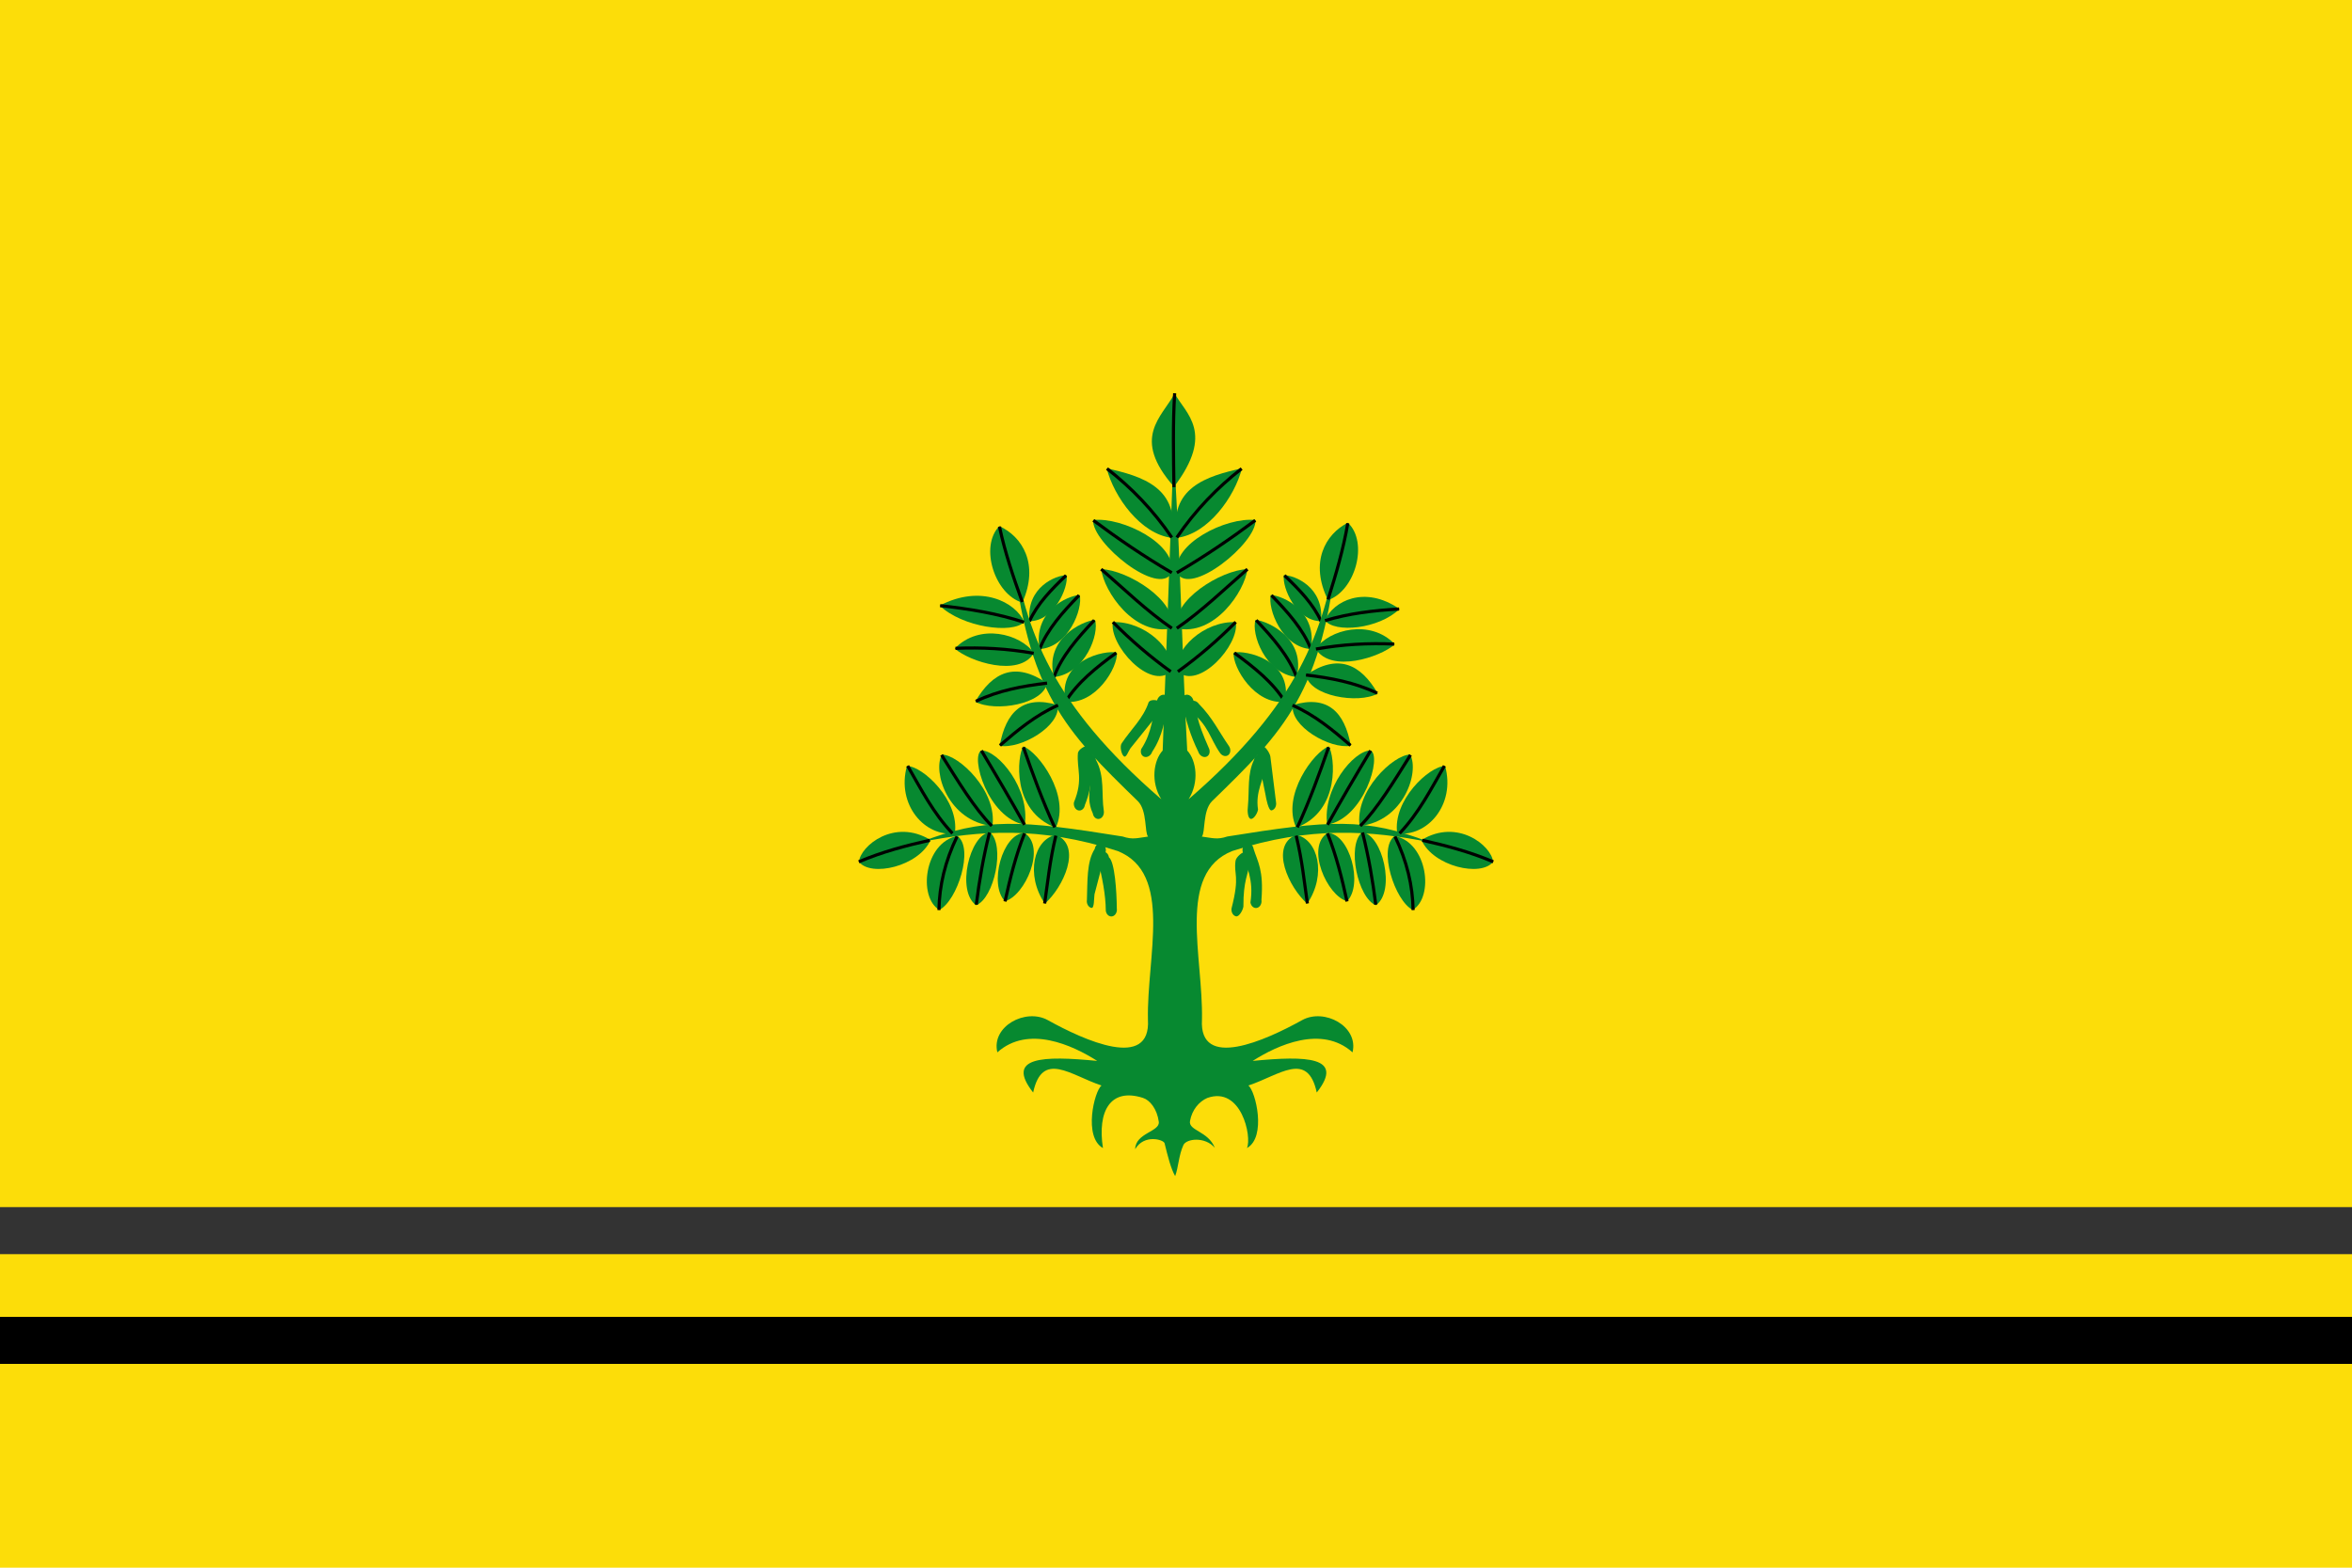 <?xml version="1.0" encoding="UTF-8" standalone="no"?>
<!-- Created with Inkscape (http://www.inkscape.org/) -->
<svg
   xmlns:dc="http://purl.org/dc/elements/1.1/"
   xmlns:cc="http://creativecommons.org/ns#"
   xmlns:rdf="http://www.w3.org/1999/02/22-rdf-syntax-ns#"
   xmlns:svg="http://www.w3.org/2000/svg"
   xmlns="http://www.w3.org/2000/svg"
   xmlns:sodipodi="http://sodipodi.sourceforge.net/DTD/sodipodi-0.dtd"
   xmlns:inkscape="http://www.inkscape.org/namespaces/inkscape"
   width="750"
   height="500"
   id="svg2416"
   sodipodi:version="0.32"
   inkscape:version="0.46"
   version="1.0"
   sodipodi:docname="Bandera de Sant Guim de Freixenet.svg"
   inkscape:output_extension="org.inkscape.output.svg.inkscape">
  <defs
     id="defs2418">
    <inkscape:perspective
       sodipodi:type="inkscape:persp3d"
       inkscape:vp_x="0 : 526.18109 : 1"
       inkscape:vp_y="0 : 1000 : 0"
       inkscape:vp_z="744.09448 : 526.18109 : 1"
       inkscape:persp3d-origin="372.04724 : 350.78739 : 1"
       id="perspective2424" />
  </defs>
  <sodipodi:namedview
     id="base"
     pagecolor="#ffffff"
     bordercolor="#666666"
     borderopacity="1.0"
     gridtolerance="10000"
     guidetolerance="10"
     objecttolerance="10"
     inkscape:pageopacity="0.0"
     inkscape:pageshadow="2"
     inkscape:zoom="0.974"
     inkscape:cx="214.60731"
     inkscape:cy="332.13553"
     inkscape:document-units="px"
     inkscape:current-layer="layer1"
     showgrid="false"
     inkscape:window-width="1016"
     inkscape:window-height="692"
     inkscape:window-x="0"
     inkscape:window-y="0"
     inkscape:showpageshadow="false"
     showborder="false" />
  <g
     inkscape:label="Layer 1"
     inkscape:groupmode="layer"
     id="layer1">
    <rect
       style="opacity:1;fill:#fcdd09;fill-opacity:1;stroke:none;stroke-width:1;stroke-miterlimit:4;stroke-dasharray:none;stroke-opacity:1"
       id="rect4235"
       width="750"
       height="500"
       x="0"
       y="-1.4210855e-14" />
    <g
       transform="matrix(0.52,0,0,0.52,217.707,-97.875)"
       id="g3799"
       style="fill:#078930">
      <path
         d="M 369.35,618.691 C 374.417,592.888 344.993,586.768 337.802,588.495 C 337.158,597.633 350.785,620.597 369.35,618.691 z"
         id="path16388"
         style="fill:#078930;fill-opacity:1;fill-rule:evenodd;stroke:none;stroke-width:1.3;stroke-linecap:butt;stroke-linejoin:miter;stroke-miterlimit:4;stroke-dasharray:none;stroke-opacity:1" />
      <path
         d="M 369.403,618.789 C 362.1,606.857 350.475,597.587 338.259,588.681"
         id="path3081"
         style="fill:#078930;fill-rule:evenodd;stroke:#000000;stroke-width:1.923px;stroke-linecap:butt;stroke-linejoin:miter;stroke-opacity:1" />
      <path
         d="M 438.135,699.339 C 456.244,701.768 474.117,682.005 467.516,658.021 C 457.719,658.137 435.206,679.201 438.135,699.339 z"
         id="path16364"
         style="fill:#078930;fill-opacity:1;fill-rule:evenodd;stroke:none;stroke-width:1.3;stroke-linecap:butt;stroke-linejoin:miter;stroke-miterlimit:4;stroke-dasharray:none;stroke-opacity:1" />
      <path
         d="M 415.093,694.864 C 442.311,691.833 451.884,661.663 446.082,651.016 C 435.748,651.14 412.002,673.493 415.093,694.864 z"
         id="path16366"
         style="fill:#078930;fill-opacity:1;fill-rule:evenodd;stroke:none;stroke-width:1.3;stroke-linecap:butt;stroke-linejoin:miter;stroke-miterlimit:4;stroke-dasharray:none;stroke-opacity:1" />
      <path
         d="M 395.21,694.04 C 417.79,690.21 428.986,651.826 421.793,648.472 C 411.459,648.6 392.12,671.944 395.21,694.04 z"
         id="path16368"
         style="fill:#078930;fill-opacity:1;fill-rule:evenodd;stroke:none;stroke-width:1.3;stroke-linecap:butt;stroke-linejoin:miter;stroke-miterlimit:4;stroke-dasharray:none;stroke-opacity:1" />
      <path
         d="M 376.218,695.873 C 403.611,685.669 399.84,651.55 396.155,646.017 C 386.987,649.358 367.074,676.092 376.218,695.873 z"
         id="path16370"
         style="fill:#078930;fill-opacity:1;fill-rule:evenodd;stroke:none;stroke-width:1.3;stroke-linecap:butt;stroke-linejoin:miter;stroke-miterlimit:4;stroke-dasharray:none;stroke-opacity:1" />
      <path
         d="M 385.232,586.325 C 389.322,563.082 368.237,553.638 360.628,553.124 C 358.534,561.597 367.542,585.245 385.232,586.325 z"
         id="path3087"
         style="fill:#078930;fill-opacity:1;fill-rule:evenodd;stroke:none;stroke-width:1.3;stroke-linecap:butt;stroke-linejoin:miter;stroke-miterlimit:4;stroke-dasharray:none;stroke-opacity:1" />
      <path
         d="M 376.453,603.518 C 382.288,580.234 359.603,569.358 351.251,568.363 C 348.459,576.814 357.028,601.323 376.453,603.518 z"
         id="path3083"
         style="fill:#078930;fill-opacity:1;fill-rule:evenodd;stroke:none;stroke-width:1.3;stroke-linecap:butt;stroke-linejoin:miter;stroke-miterlimit:4;stroke-dasharray:none;stroke-opacity:1" />
      <path
         d="M 385.266,586.425 C 380.377,574.102 371.008,563.61 361.026,553.368"
         id="path3089"
         style="fill:#078930;fill-rule:evenodd;stroke:#000000;stroke-width:1.923px;stroke-linecap:butt;stroke-linejoin:miter;stroke-opacity:1" />
      <path
         d="M 391.444,569.239 C 393.454,548.222 375.092,541.012 368.645,540.996 C 367.404,548.693 376.463,569.307 391.444,569.239 z"
         id="path3093"
         style="fill:#078930;fill-opacity:1;fill-rule:evenodd;stroke:none;stroke-width:1.3;stroke-linecap:butt;stroke-linejoin:miter;stroke-miterlimit:4;stroke-dasharray:none;stroke-opacity:1" />
      <path
         d="M 376.484,603.621 C 371.804,590.838 362.084,579.629 351.675,568.636"
         id="path3085"
         style="fill:#078930;fill-rule:evenodd;stroke:#000000;stroke-width:1.923px;stroke-linecap:butt;stroke-linejoin:miter;stroke-opacity:1" />
      <path
         d="M 391.479,569.326 C 386.594,558.596 378.046,549.764 368.996,541.192"
         id="path3095"
         style="fill:#078930;fill-rule:evenodd;stroke:#000000;stroke-width:1.923px;stroke-linecap:butt;stroke-linejoin:miter;stroke-opacity:1" />
      <path
         d="M 234.71,618.691 C 229.643,592.888 259.067,586.768 266.258,588.495 C 266.902,597.633 253.274,620.597 234.71,618.691 z"
         id="path3101"
         style="fill:#078930;fill-opacity:1;fill-rule:evenodd;stroke:none;stroke-width:1.3;stroke-linecap:butt;stroke-linejoin:miter;stroke-miterlimit:4;stroke-dasharray:none;stroke-opacity:1" />
      <path
         d="M 234.656,618.789 C 241.96,606.857 253.585,597.587 265.801,588.681"
         id="path3103"
         style="fill:#078930;fill-rule:evenodd;stroke:#000000;stroke-width:1.923px;stroke-linecap:butt;stroke-linejoin:miter;stroke-opacity:1" />
      <path
         d="M 212.615,569.239 C 210.606,548.222 228.968,541.012 235.414,540.996 C 236.656,548.693 227.597,569.307 212.615,569.239 z"
         id="path3111"
         style="fill:#078930;fill-opacity:1;fill-rule:evenodd;stroke:none;stroke-width:1.3;stroke-linecap:butt;stroke-linejoin:miter;stroke-miterlimit:4;stroke-dasharray:none;stroke-opacity:1" />
      <path
         d="M 227.607,603.518 C 221.772,580.234 244.457,569.358 252.809,568.363 C 255.601,576.814 247.032,601.323 227.607,603.518 z"
         id="path3107"
         style="fill:#078930;fill-opacity:1;fill-rule:evenodd;stroke:none;stroke-width:1.3;stroke-linecap:butt;stroke-linejoin:miter;stroke-miterlimit:4;stroke-dasharray:none;stroke-opacity:1" />
      <path
         d="M 212.581,569.326 C 217.465,558.596 226.014,549.764 235.064,541.192"
         id="path3117"
         style="fill:#078930;fill-rule:evenodd;stroke:#000000;stroke-width:1.923px;stroke-linecap:butt;stroke-linejoin:miter;stroke-opacity:1" />
      <path
         d="M 218.828,586.325 C 214.737,563.082 235.823,553.638 243.432,553.124 C 245.526,561.597 236.518,585.245 218.828,586.325 z"
         id="path3105"
         style="fill:#078930;fill-opacity:1;fill-rule:evenodd;stroke:none;stroke-width:1.3;stroke-linecap:butt;stroke-linejoin:miter;stroke-miterlimit:4;stroke-dasharray:none;stroke-opacity:1" />
      <path
         d="M 227.576,603.621 C 232.256,590.838 241.976,579.629 252.385,568.636"
         id="path3113"
         style="fill:#078930;fill-rule:evenodd;stroke:#000000;stroke-width:1.923px;stroke-linecap:butt;stroke-linejoin:miter;stroke-opacity:1" />
      <path
         d="M 218.794,586.425 C 223.683,574.102 233.052,563.61 243.034,553.368"
         id="path3109"
         style="fill:#078930;fill-rule:evenodd;stroke:#000000;stroke-width:1.923px;stroke-linecap:butt;stroke-linejoin:miter;stroke-opacity:1" />
      <path
         d="M 300.928,466.445 L 294.319,648.561 C 288.698,654.602 286.818,667.913 293.486,678.449 C 226.17,620.184 210.385,575.567 202.158,523.591 C 210.969,613 234.987,636.76 279.18,679.689 C 284.929,685.62 283.122,698.899 285.365,701.336 C 278.684,702.222 275.95,703.368 269.75,701.285 C 207.295,691.2 184.76,689.557 146.002,704.717 C 181.411,697.667 219.06,694.723 266.759,710.205 C 300.817,723.912 284.475,774.846 285.28,813.546 C 287.214,844.871 246.296,826.372 223.907,813.937 C 210.277,806.366 189.051,817.704 192.932,833.68 C 211.837,816.742 239.054,829.288 254.186,838.931 C 220.971,835.688 197.594,836.318 214.885,858.31 C 220.512,832.384 237.811,847.736 256.819,854.019 C 252.359,857.462 245.584,885.704 257.686,892.368 C 254.186,869.702 262.266,855.244 282.22,861.61 C 286.48,862.969 290.858,868.321 291.932,876.25 C 292.762,882.379 277.607,883.059 277.449,893.058 C 282.908,883.679 294.917,887.178 295.476,889.433 C 297.454,897.415 299.366,905.143 301.976,909.57 C 304.031,904.06 304.134,896.814 307.032,890.526 C 308.858,886.564 320.338,885.203 326.296,892.241 C 322.194,881.877 309.996,881.797 311.077,875.782 C 312.321,868.868 316.644,863.857 321.638,861.67 C 342.519,854.191 349.135,885.462 346.006,892.368 C 358.108,885.704 351.333,857.462 346.873,854.019 C 365.881,847.736 383.18,832.384 388.807,858.31 C 406.098,836.318 382.721,835.688 349.506,838.931 C 364.638,829.288 391.838,816.742 410.743,833.68 C 414.624,817.704 393.415,806.366 379.785,813.937 C 357.396,826.372 316.478,844.871 318.412,813.546 C 319.217,774.846 302.875,723.912 336.933,710.205 C 384.632,694.723 422.281,697.667 457.69,704.717 C 418.932,689.557 396.397,691.2 333.942,701.285 C 327.742,703.368 325.008,702.222 318.328,701.336 C 320.57,698.899 318.763,685.62 324.512,679.689 C 368.705,636.76 392.723,613 401.534,523.591 C 393.307,575.567 377.523,620.184 310.206,678.449 C 316.874,667.913 314.994,654.602 309.373,648.561 C 306.562,600.571 304.609,510.559 300.928,466.445 z M 146.002,704.717 C 142.394,705.405 138.935,706.151 135.74,706.977 C 138.858,706.407 142.347,705.62 146.002,704.717 z"
         id="path12812"
         style="fill:#078930;fill-opacity:1;fill-rule:evenodd;stroke:none;stroke-width:1.3;stroke-linecap:butt;stroke-linejoin:miter;stroke-miterlimit:4;stroke-dasharray:none;stroke-opacity:1" />
      <path
         d="M 416.634,698.626 C 407.011,706.775 414.039,739.243 425.085,743.457 C 437.411,734.676 429.076,700.134 416.634,698.626 z"
         id="path14588"
         style="fill:#078930;fill-opacity:1;fill-rule:evenodd;stroke:none;stroke-width:1.3;stroke-linecap:butt;stroke-linejoin:miter;stroke-miterlimit:4;stroke-dasharray:none;stroke-opacity:1" />
      <path
         d="M 376.06,700.259 C 359.682,707.168 371.82,732.761 382.956,742.465 C 395.032,724.623 389.568,702.875 376.06,700.259 z"
         id="path13699"
         style="fill:#078930;fill-opacity:1;fill-rule:evenodd;stroke:none;stroke-width:1.3;stroke-linecap:butt;stroke-linejoin:miter;stroke-miterlimit:4;stroke-dasharray:none;stroke-opacity:1" />
      <path
         d="M 395.473,699.071 C 381.833,707.7 395.103,737.719 407.414,740.982 C 417.421,730.827 409.034,699.559 395.473,699.071 z"
         id="path14586"
         style="fill:#078930;fill-opacity:1;fill-rule:evenodd;stroke:none;stroke-width:1.3;stroke-linecap:butt;stroke-linejoin:miter;stroke-miterlimit:4;stroke-dasharray:none;stroke-opacity:1" />
      <path
         d="M 453.009,703.461 C 460.25,719.671 489.682,726.332 496.942,716.787 C 495.932,706.899 475.066,689.95 453.009,703.461 z"
         id="path16362"
         style="fill:#078930;fill-opacity:1;fill-rule:evenodd;stroke:none;stroke-width:1.3;stroke-linecap:butt;stroke-linejoin:miter;stroke-miterlimit:4;stroke-dasharray:none;stroke-opacity:1" />
      <path
         d="M 436.594,700.944 C 426.178,708.373 436.662,740.862 447.65,746.304 C 460.873,738.496 456.848,704.996 436.594,700.944 z"
         id="path15475"
         style="fill:#078930;fill-opacity:1;fill-rule:evenodd;stroke:none;stroke-width:1.3;stroke-linecap:butt;stroke-linejoin:miter;stroke-miterlimit:4;stroke-dasharray:none;stroke-opacity:1" />
      <path
         d="M 301.272,486.787 C 326.477,453.643 308.501,442.052 301.64,429.545 C 293.981,444.035 274.67,456.641 301.272,486.787 z"
         id="path16398"
         style="fill:#078930;fill-opacity:1;fill-rule:evenodd;stroke:none;stroke-width:1.3;stroke-linecap:butt;stroke-linejoin:miter;stroke-miterlimit:4;stroke-dasharray:none;stroke-opacity:1" />
      <path
         d="M 303.507,600.115 C 316.341,611.761 341.599,583.765 339.142,569.819 C 319.889,568.944 300.309,586.799 303.507,600.115 z"
         id="path16390"
         style="fill:#078930;fill-opacity:1;fill-rule:evenodd;stroke:none;stroke-width:1.3;stroke-linecap:butt;stroke-linejoin:miter;stroke-miterlimit:4;stroke-dasharray:none;stroke-opacity:1" />
      <path
         d="M 302.896,573.6 C 325.958,578.76 344.658,550.896 346.286,537.295 C 330.201,537.793 299.431,556.646 302.896,573.6 z"
         id="path16392"
         style="fill:#078930;fill-opacity:1;fill-rule:evenodd;stroke:none;stroke-width:1.3;stroke-linecap:butt;stroke-linejoin:miter;stroke-miterlimit:4;stroke-dasharray:none;stroke-opacity:1" />
      <path
         d="M 303.028,539.484 C 310.879,554.741 352.143,521.146 351.235,507.175 C 333.11,505.197 299.834,521.971 303.028,539.484 z"
         id="path16394"
         style="fill:#078930;fill-opacity:1;fill-rule:evenodd;stroke:none;stroke-width:1.3;stroke-linecap:butt;stroke-linejoin:miter;stroke-miterlimit:4;stroke-dasharray:none;stroke-opacity:1" />
      <path
         d="M 303.056,518.108 C 321.985,515.797 338.434,493.148 342.92,475.466 C 321.439,480.238 297.679,487.25 303.056,518.108 z"
         id="path16396"
         style="fill:#078930;fill-opacity:1;fill-rule:evenodd;stroke:none;stroke-width:1.3;stroke-linecap:butt;stroke-linejoin:miter;stroke-miterlimit:4;stroke-dasharray:none;stroke-opacity:1" />
      <path
         d="M 303.637,600.151 C 316.479,590.901 328.265,580.743 339.114,569.778"
         id="path3021"
         style="fill:#078930;fill-rule:evenodd;stroke:#000000;stroke-width:1.923px;stroke-linecap:butt;stroke-linejoin:miter;stroke-opacity:1" />
      <path
         d="M 302.977,573.554 C 318.482,562.891 332.052,549.658 346.294,537.317"
         id="path3023"
         style="fill:#078930;fill-rule:evenodd;stroke:#000000;stroke-width:1.923px;stroke-linecap:butt;stroke-linejoin:miter;stroke-opacity:1" />
      <path
         d="M 302.998,539.503 C 320.32,529.374 336.105,518.55 351.107,507.372"
         id="path3027"
         style="fill:#078930;fill-rule:evenodd;stroke:#000000;stroke-width:1.923px;stroke-linecap:butt;stroke-linejoin:miter;stroke-opacity:1" />
      <path
         d="M 303.005,517.878 C 314.349,501.151 327.769,487.333 342.728,475.668"
         id="path3029"
         style="fill:#078930;fill-rule:evenodd;stroke:#000000;stroke-width:1.923px;stroke-linecap:butt;stroke-linejoin:miter;stroke-opacity:1" />
      <path
         d="M 301.219,487.009 C 300.964,467.736 300.495,448.419 301.665,429.43"
         id="path3031"
         style="fill:#078930;fill-rule:evenodd;stroke:#000000;stroke-width:1.923px;stroke-linecap:butt;stroke-linejoin:miter;stroke-opacity:1" />
      <path
         d="M 395.727,556.301 C 412.514,550.52 420.649,520.822 407.901,508.832 C 394.125,515.751 384.218,533.136 395.727,556.301 z"
         id="path16380"
         style="fill:#078930;fill-opacity:1;fill-rule:evenodd;stroke:none;stroke-width:1.3;stroke-linecap:butt;stroke-linejoin:miter;stroke-miterlimit:4;stroke-dasharray:none;stroke-opacity:1" />
      <path
         d="M 393.78,568.656 C 399.585,576.66 426.84,574.174 439.558,561.734 C 418.038,546.89 398.991,556.986 393.78,568.656 z"
         id="path16376"
         style="fill:#078930;fill-opacity:1;fill-rule:evenodd;stroke:none;stroke-width:1.3;stroke-linecap:butt;stroke-linejoin:miter;stroke-miterlimit:4;stroke-dasharray:none;stroke-opacity:1" />
      <path
         d="M 388.181,586.162 C 397.422,601.299 427.8,591.35 436.707,583.387 C 421.647,567.621 396.346,574.335 388.181,586.162 z"
         id="path16372"
         style="fill:#078930;fill-opacity:1;fill-rule:evenodd;stroke:none;stroke-width:1.3;stroke-linecap:butt;stroke-linejoin:miter;stroke-miterlimit:4;stroke-dasharray:none;stroke-opacity:1" />
      <path
         d="M 426.253,613.632 C 413.963,620.228 384.35,615.088 382.248,602.274 C 401.696,588.895 415.663,595.301 426.253,613.632 z"
         id="path16430"
         style="fill:#078930;fill-opacity:1;fill-rule:evenodd;stroke:none;stroke-width:1.3;stroke-linecap:butt;stroke-linejoin:miter;stroke-miterlimit:4;stroke-dasharray:none;stroke-opacity:1" />
      <path
         d="M 409.704,645.639 C 396.801,647.92 372.111,633.482 374.147,620.66 C 395.459,614.263 405.893,624.847 409.704,645.639 z"
         id="path3049"
         style="fill:#078930;fill-opacity:1;fill-rule:evenodd;stroke:none;stroke-width:1.3;stroke-linecap:butt;stroke-linejoin:miter;stroke-miterlimit:4;stroke-dasharray:none;stroke-opacity:1" />
      <path
         d="M 395.714,555.896 C 400.638,540.368 405.173,524.819 407.83,509.171"
         id="path3051"
         style="fill:#078930;fill-rule:evenodd;stroke:#000000;stroke-width:1.923px;stroke-linecap:butt;stroke-linejoin:miter;stroke-opacity:1" />
      <path
         d="M 393.872,568.875 C 408.41,564.449 423.73,562.646 439.322,561.759"
         id="path3055"
         style="fill:#078930;fill-rule:evenodd;stroke:#000000;stroke-width:1.923px;stroke-linecap:butt;stroke-linejoin:miter;stroke-opacity:1" />
      <path
         d="M 388.307,586.303 C 404.523,583.37 420.496,582.587 436.305,583.259"
         id="path3057"
         style="fill:#078930;fill-rule:evenodd;stroke:#000000;stroke-width:1.923px;stroke-linecap:butt;stroke-linejoin:miter;stroke-opacity:1" />
      <path
         d="M 382.212,602.232 C 397.251,604.019 412.054,606.748 425.877,613.378"
         id="path3059"
         style="fill:#078930;fill-rule:evenodd;stroke:#000000;stroke-width:1.923px;stroke-linecap:butt;stroke-linejoin:miter;stroke-opacity:1" />
      <path
         d="M 373.925,620.787 C 387.751,626.908 398.702,636.091 409.527,645.409"
         id="path3061"
         style="fill:#078930;fill-rule:evenodd;stroke:#000000;stroke-width:1.923px;stroke-linecap:butt;stroke-linejoin:miter;stroke-opacity:1" />
      <path
         d="M 299.399,600.115 C 286.565,611.761 261.307,583.765 263.764,569.819 C 283.017,568.944 302.597,586.799 299.399,600.115 z"
         id="path3063"
         style="fill:#078930;fill-opacity:1;fill-rule:evenodd;stroke:none;stroke-width:1.3;stroke-linecap:butt;stroke-linejoin:miter;stroke-miterlimit:4;stroke-dasharray:none;stroke-opacity:1" />
      <path
         d="M 300.01,573.6 C 276.948,578.76 258.248,550.896 256.62,537.295 C 272.705,537.793 303.475,556.646 300.01,573.6 z"
         id="path3065"
         style="fill:#078930;fill-opacity:1;fill-rule:evenodd;stroke:none;stroke-width:1.3;stroke-linecap:butt;stroke-linejoin:miter;stroke-miterlimit:4;stroke-dasharray:none;stroke-opacity:1" />
      <path
         d="M 299.878,539.484 C 292.027,554.741 250.763,521.146 251.671,507.175 C 269.796,505.197 303.072,521.971 299.878,539.484 z"
         id="path3067"
         style="fill:#078930;fill-opacity:1;fill-rule:evenodd;stroke:none;stroke-width:1.3;stroke-linecap:butt;stroke-linejoin:miter;stroke-miterlimit:4;stroke-dasharray:none;stroke-opacity:1" />
      <path
         d="M 299.85,518.108 C 280.921,515.797 264.472,493.148 259.986,475.466 C 281.467,480.238 305.227,487.25 299.85,518.108 z"
         id="path3069"
         style="fill:#078930;fill-opacity:1;fill-rule:evenodd;stroke:none;stroke-width:1.3;stroke-linecap:butt;stroke-linejoin:miter;stroke-miterlimit:4;stroke-dasharray:none;stroke-opacity:1" />
      <path
         d="M 299.269,600.151 C 286.427,590.901 274.641,580.743 263.792,569.778"
         id="path3071"
         style="fill:#078930;fill-rule:evenodd;stroke:#000000;stroke-width:1.923px;stroke-linecap:butt;stroke-linejoin:miter;stroke-opacity:1" />
      <path
         d="M 299.929,573.554 C 284.423,562.891 270.854,549.658 256.612,537.317"
         id="path3073"
         style="fill:#078930;fill-rule:evenodd;stroke:#000000;stroke-width:1.923px;stroke-linecap:butt;stroke-linejoin:miter;stroke-opacity:1" />
      <path
         d="M 299.908,539.503 C 282.586,529.374 266.801,518.55 251.799,507.372"
         id="path3075"
         style="fill:#078930;fill-rule:evenodd;stroke:#000000;stroke-width:1.923px;stroke-linecap:butt;stroke-linejoin:miter;stroke-opacity:1" />
      <path
         d="M 299.901,517.878 C 288.557,501.151 275.137,487.333 260.178,475.668"
         id="path3077"
         style="fill:#078930;fill-rule:evenodd;stroke:#000000;stroke-width:1.923px;stroke-linecap:butt;stroke-linejoin:miter;stroke-opacity:1" />
      <path
         d="M 208.239,557.85 C 191.231,552.754 181.899,523.409 194.152,510.913 C 208.197,517.268 218.8,534.238 208.239,557.85 z"
         id="path3121"
         style="fill:#078930;fill-opacity:1;fill-rule:evenodd;stroke:none;stroke-width:1.3;stroke-linecap:butt;stroke-linejoin:miter;stroke-miterlimit:4;stroke-dasharray:none;stroke-opacity:1" />
      <path
         d="M 209.422,569.671 C 202.324,577.268 171.367,572.943 157.589,559.665 C 183.026,546.303 204.165,557.669 209.422,569.671 z"
         id="path3125"
         style="fill:#078930;fill-opacity:1;fill-rule:evenodd;stroke:none;stroke-width:1.3;stroke-linecap:butt;stroke-linejoin:miter;stroke-miterlimit:4;stroke-dasharray:none;stroke-opacity:1" />
      <path
         d="M 215.355,588.784 C 206.114,603.921 175.735,593.972 166.828,586.009 C 181.888,570.243 207.189,576.957 215.355,588.784 z"
         id="path3127"
         style="fill:#078930;fill-opacity:1;fill-rule:evenodd;stroke:none;stroke-width:1.3;stroke-linecap:butt;stroke-linejoin:miter;stroke-miterlimit:4;stroke-dasharray:none;stroke-opacity:1" />
      <path
         d="M 179.38,618.614 C 191.67,625.211 221.283,620.07 223.385,607.256 C 203.937,593.877 189.97,600.283 179.38,618.614 z"
         id="path3129"
         style="fill:#078930;fill-opacity:1;fill-rule:evenodd;stroke:none;stroke-width:1.3;stroke-linecap:butt;stroke-linejoin:miter;stroke-miterlimit:4;stroke-dasharray:none;stroke-opacity:1" />
      <path
         d="M 194.356,645.639 C 207.259,647.92 231.949,633.482 229.913,620.66 C 208.601,614.263 198.167,624.847 194.356,645.639 z"
         id="path3131"
         style="fill:#078930;fill-opacity:1;fill-rule:evenodd;stroke:none;stroke-width:1.3;stroke-linecap:butt;stroke-linejoin:miter;stroke-miterlimit:4;stroke-dasharray:none;stroke-opacity:1" />
      <path
         d="M 208.235,557.445 C 202.687,542.129 197.525,526.777 194.237,511.249"
         id="path3133"
         style="fill:#078930;fill-rule:evenodd;stroke:#000000;stroke-width:1.923px;stroke-linecap:butt;stroke-linejoin:miter;stroke-opacity:1" />
      <path
         d="M 209.303,569.883 C 192.974,564.482 175.598,561.646 157.857,559.706"
         id="path3137"
         style="fill:#078930;fill-rule:evenodd;stroke:#000000;stroke-width:1.923px;stroke-linecap:butt;stroke-linejoin:miter;stroke-opacity:1" />
      <path
         d="M 215.228,588.926 C 199.012,585.992 183.039,585.21 167.231,585.881"
         id="path3139"
         style="fill:#078930;fill-rule:evenodd;stroke:#000000;stroke-width:1.923px;stroke-linecap:butt;stroke-linejoin:miter;stroke-opacity:1" />
      <path
         d="M 223.421,607.214 C 208.382,609.001 193.58,611.73 179.756,618.36"
         id="path3141"
         style="fill:#078930;fill-rule:evenodd;stroke:#000000;stroke-width:1.923px;stroke-linecap:butt;stroke-linejoin:miter;stroke-opacity:1" />
      <path
         d="M 230.135,620.787 C 216.309,626.908 205.357,636.091 194.533,645.409"
         id="path3143"
         style="fill:#078930;fill-rule:evenodd;stroke:#000000;stroke-width:1.923px;stroke-linecap:butt;stroke-linejoin:miter;stroke-opacity:1" />
      <path
         d="M 453.519,703.6 C 468.204,706.906 482.807,710.714 497.027,716.811"
         id="path3145"
         style="fill:#078930;fill-rule:evenodd;stroke:#000000;stroke-width:1.923px;stroke-linecap:butt;stroke-linejoin:miter;stroke-opacity:1" />
      <path
         d="M 447.882,746.404 C 447.671,731.373 444.041,716.341 436.785,701.31"
         id="path3147"
         style="fill:#078930;fill-rule:evenodd;stroke:#000000;stroke-width:1.923px;stroke-linecap:butt;stroke-linejoin:miter;stroke-opacity:1" />
      <path
         d="M 424.983,743.057 C 423.14,728.319 420.599,713.582 416.88,698.844"
         id="path3149"
         style="fill:#078930;fill-rule:evenodd;stroke:#000000;stroke-width:1.923px;stroke-linecap:butt;stroke-linejoin:miter;stroke-opacity:1" />
      <path
         d="M 467.082,657.978 C 458.844,672.237 451.414,686.9 439.603,699.372"
         id="path3151"
         style="fill:#078930;fill-rule:evenodd;stroke:#000000;stroke-width:1.923px;stroke-linecap:butt;stroke-linejoin:miter;stroke-opacity:1" />
      <path
         d="M 446.297,651.284 C 436.155,667.394 426.065,684.118 415.471,694.793"
         id="path3153"
         style="fill:#078930;fill-rule:evenodd;stroke:#000000;stroke-width:1.923px;stroke-linecap:butt;stroke-linejoin:miter;stroke-opacity:1" />
      <path
         d="M 421.812,648.642 C 412.622,663.982 403.647,679.214 395.39,694.088"
         id="path3155"
         style="fill:#078930;fill-rule:evenodd;stroke:#000000;stroke-width:1.923px;stroke-linecap:butt;stroke-linejoin:miter;stroke-opacity:1" />
      <path
         d="M 407.368,741.12 C 404.263,727.026 400.815,713.002 395.39,699.372"
         id="path3157"
         style="fill:#078930;fill-rule:evenodd;stroke:#000000;stroke-width:1.923px;stroke-linecap:butt;stroke-linejoin:miter;stroke-opacity:1" />
      <path
         d="M 383.059,742.353 C 381.089,728.816 379.891,716.05 376.19,700.782"
         id="path3159"
         style="fill:#078930;fill-rule:evenodd;stroke:#000000;stroke-width:1.923px;stroke-linecap:butt;stroke-linejoin:miter;stroke-opacity:1" />
      <path
         d="M 396.094,646.528 C 390.378,662.91 384.462,679.292 376.894,695.673"
         id="path3161"
         style="fill:#078930;fill-rule:evenodd;stroke:#000000;stroke-width:1.923px;stroke-linecap:butt;stroke-linejoin:miter;stroke-opacity:1" />
      <path
         d="M 166.864,699.339 C 148.756,701.768 130.883,682.005 137.484,658.021 C 147.281,658.137 169.794,679.201 166.864,699.339 z"
         id="path3163"
         style="fill:#078930;fill-opacity:1;fill-rule:evenodd;stroke:none;stroke-width:1.3;stroke-linecap:butt;stroke-linejoin:miter;stroke-miterlimit:4;stroke-dasharray:none;stroke-opacity:1" />
      <path
         d="M 189.907,694.864 C 162.689,691.833 153.116,661.663 158.918,651.016 C 169.252,651.14 192.998,673.493 189.907,694.864 z"
         id="path3165"
         style="fill:#078930;fill-opacity:1;fill-rule:evenodd;stroke:none;stroke-width:1.3;stroke-linecap:butt;stroke-linejoin:miter;stroke-miterlimit:4;stroke-dasharray:none;stroke-opacity:1" />
      <path
         d="M 209.79,694.04 C 187.21,690.21 176.014,651.826 183.207,648.472 C 193.541,648.6 212.88,671.944 209.79,694.04 z"
         id="path3167"
         style="fill:#078930;fill-opacity:1;fill-rule:evenodd;stroke:none;stroke-width:1.3;stroke-linecap:butt;stroke-linejoin:miter;stroke-miterlimit:4;stroke-dasharray:none;stroke-opacity:1" />
      <path
         d="M 228.782,695.873 C 201.389,685.669 205.16,651.55 208.845,646.017 C 218.012,649.358 237.926,676.092 228.782,695.873 z"
         id="path3169"
         style="fill:#078930;fill-opacity:1;fill-rule:evenodd;stroke:none;stroke-width:1.3;stroke-linecap:butt;stroke-linejoin:miter;stroke-miterlimit:4;stroke-dasharray:none;stroke-opacity:1" />
      <path
         d="M 188.366,698.626 C 197.989,706.775 190.961,739.243 179.915,743.457 C 167.589,734.676 175.924,700.134 188.366,698.626 z"
         id="path3171"
         style="fill:#078930;fill-opacity:1;fill-rule:evenodd;stroke:none;stroke-width:1.3;stroke-linecap:butt;stroke-linejoin:miter;stroke-miterlimit:4;stroke-dasharray:none;stroke-opacity:1" />
      <path
         d="M 228.94,700.259 C 245.318,707.168 233.18,732.761 222.044,742.465 C 209.968,724.623 215.432,702.875 228.94,700.259 z"
         id="path3173"
         style="fill:#078930;fill-opacity:1;fill-rule:evenodd;stroke:none;stroke-width:1.3;stroke-linecap:butt;stroke-linejoin:miter;stroke-miterlimit:4;stroke-dasharray:none;stroke-opacity:1" />
      <path
         d="M 209.527,699.071 C 223.167,707.7 209.897,737.719 197.586,740.982 C 187.579,730.827 195.966,699.559 209.527,699.071 z"
         id="path3175"
         style="fill:#078930;fill-opacity:1;fill-rule:evenodd;stroke:none;stroke-width:1.3;stroke-linecap:butt;stroke-linejoin:miter;stroke-miterlimit:4;stroke-dasharray:none;stroke-opacity:1" />
      <path
         d="M 151.991,703.461 C 144.75,719.671 115.318,726.332 108.058,716.787 C 109.068,706.899 129.934,689.95 151.991,703.461 z"
         id="path3177"
         style="fill:#078930;fill-opacity:1;fill-rule:evenodd;stroke:none;stroke-width:1.3;stroke-linecap:butt;stroke-linejoin:miter;stroke-miterlimit:4;stroke-dasharray:none;stroke-opacity:1" />
      <path
         d="M 168.406,700.944 C 178.822,708.373 168.338,740.862 157.35,746.304 C 144.127,738.496 148.152,704.996 168.406,700.944 z"
         id="path3179"
         style="fill:#078930;fill-opacity:1;fill-rule:evenodd;stroke:none;stroke-width:1.3;stroke-linecap:butt;stroke-linejoin:miter;stroke-miterlimit:4;stroke-dasharray:none;stroke-opacity:1" />
      <path
         d="M 151.481,703.6 C 136.796,706.906 122.193,710.714 107.973,716.811"
         id="path3181"
         style="fill:#078930;fill-rule:evenodd;stroke:#000000;stroke-width:1.923px;stroke-linecap:butt;stroke-linejoin:miter;stroke-opacity:1" />
      <path
         d="M 157.118,746.404 C 157.329,731.373 160.959,716.341 168.215,701.31"
         id="path3183"
         style="fill:#078930;fill-rule:evenodd;stroke:#000000;stroke-width:1.923px;stroke-linecap:butt;stroke-linejoin:miter;stroke-opacity:1" />
      <path
         d="M 180.017,743.057 C 181.86,728.319 184.401,713.582 188.12,698.844"
         id="path3185"
         style="fill:#078930;fill-rule:evenodd;stroke:#000000;stroke-width:1.923px;stroke-linecap:butt;stroke-linejoin:miter;stroke-opacity:1" />
      <path
         d="M 137.918,657.978 C 146.156,672.237 153.586,686.9 165.397,699.372"
         id="path3187"
         style="fill:#078930;fill-rule:evenodd;stroke:#000000;stroke-width:1.923px;stroke-linecap:butt;stroke-linejoin:miter;stroke-opacity:1" />
      <path
         d="M 158.703,651.284 C 168.845,667.394 178.935,684.118 189.529,694.793"
         id="path3189"
         style="fill:#078930;fill-rule:evenodd;stroke:#000000;stroke-width:1.923px;stroke-linecap:butt;stroke-linejoin:miter;stroke-opacity:1" />
      <path
         d="M 183.188,648.642 C 192.378,663.982 201.353,679.214 209.61,694.088"
         id="path3191"
         style="fill:#078930;fill-rule:evenodd;stroke:#000000;stroke-width:1.923px;stroke-linecap:butt;stroke-linejoin:miter;stroke-opacity:1" />
      <path
         d="M 197.632,741.12 C 200.737,727.026 204.185,713.002 209.61,699.372"
         id="path3193"
         style="fill:#078930;fill-rule:evenodd;stroke:#000000;stroke-width:1.923px;stroke-linecap:butt;stroke-linejoin:miter;stroke-opacity:1" />
      <path
         d="M 221.941,742.353 C 223.911,728.816 225.109,716.05 228.81,700.782"
         id="path3195"
         style="fill:#078930;fill-rule:evenodd;stroke:#000000;stroke-width:1.923px;stroke-linecap:butt;stroke-linejoin:miter;stroke-opacity:1" />
      <path
         d="M 208.906,646.528 C 214.622,662.91 220.538,679.292 228.106,695.673"
         id="path3197"
         style="fill:#078930;fill-rule:evenodd;stroke:#000000;stroke-width:1.923px;stroke-linecap:butt;stroke-linejoin:miter;stroke-opacity:1" />
      <path
         d="M 256.674,705.528 C 258.543,705.956 259.765,708.139 259.415,710.421 L 252.504,736.75 C 252.153,739.032 252.463,745.507 250.594,745.079 C 248.725,744.65 247.502,742.468 247.853,740.186 C 248.292,728.917 247.587,716.829 252.666,708.875 C 253.017,706.592 254.804,705.1 256.674,705.528 z"
         id="rect3201"
         style="fill:#078930;fill-opacity:1;fill-rule:nonzero;stroke:none;stroke-width:1.3;stroke-linecap:butt;stroke-linejoin:miter;marker:none;stroke-miterlimit:4;stroke-dashoffset:0;stroke-opacity:1;visibility:visible;display:inline;overflow:visible" />
      <path
         d="M 257.368,710.703 C 255.499,711.131 254.277,713.314 254.628,715.596 C 257.107,726.295 259.359,736.47 259.441,746.907 C 259.791,749.189 261.579,750.682 263.448,750.254 C 265.317,749.825 266.54,747.643 266.189,745.361 C 266.113,734.924 264.937,716.882 261.376,714.05 C 261.025,711.767 259.238,710.275 257.368,710.703 z"
         id="rect3203"
         style="fill:#078930;fill-opacity:1;fill-rule:nonzero;stroke:none;stroke-width:1.3;stroke-linecap:butt;stroke-linejoin:miter;marker:none;stroke-miterlimit:4;stroke-dashoffset:0;stroke-opacity:1;visibility:visible;display:inline;overflow:visible" />
      <path
         d="M 346.063,705.528 C 344.194,705.956 342.971,708.139 343.322,710.421 C 345.595,720.19 350.306,727.52 348.135,741.732 C 348.486,744.015 350.273,745.507 352.143,745.079 C 354.012,744.65 355.234,742.468 354.884,740.186 C 356.32,721.64 352.573,716.916 350.071,708.875 C 349.72,706.592 347.932,705.1 346.063,705.528 z"
         id="rect3205"
         style="fill:#078930;fill-opacity:1;fill-rule:nonzero;stroke:none;stroke-width:1.3;stroke-linecap:butt;stroke-linejoin:miter;marker:none;stroke-miterlimit:4;stroke-dashoffset:0;stroke-opacity:1;visibility:visible;display:inline;overflow:visible" />
      <path
         d="M 345.368,710.703 C 347.238,711.131 348.46,713.314 348.109,715.596 C 346.68,725.159 343.757,728.003 343.821,744.285 C 343.47,746.567 341.158,750.682 339.289,750.254 C 337.419,749.825 336.197,747.643 336.548,745.361 C 341.789,724.956 337.769,724.987 339.001,716.147 C 339.352,713.865 343.499,710.275 345.368,710.703 z"
         id="rect3207"
         style="fill:#078930;fill-opacity:1;fill-rule:nonzero;stroke:none;stroke-width:1.3;stroke-linecap:butt;stroke-linejoin:miter;marker:none;stroke-miterlimit:4;stroke-dashoffset:0;stroke-opacity:1;visibility:visible;display:inline;overflow:visible" />
      <path
         d="M 355.032,645.734 C 353.163,646.162 351.94,648.345 352.291,650.627 L 357.366,675.645 C 357.717,677.927 359.242,685.713 361.112,685.285 C 362.981,684.856 364.204,682.674 363.853,680.392 L 360.351,652.227 C 360,649.945 356.902,645.306 355.032,645.734 z"
         id="rect3209"
         style="fill:#078930;fill-opacity:1;fill-rule:nonzero;stroke:none;stroke-width:1.3;stroke-linecap:butt;stroke-linejoin:miter;marker:none;stroke-miterlimit:4;stroke-dashoffset:0;stroke-opacity:1;visibility:visible;display:inline;overflow:visible" />
      <path
         d="M 354.337,650.909 C 356.207,651.337 358.478,655.093 358.127,657.375 C 356.101,666.378 351.097,673.891 352.79,684.753 C 352.439,687.035 350.127,690.888 348.258,690.46 C 346.389,690.031 346.215,685.227 346.566,682.944 C 347.57,672.147 346.102,663.119 350.33,654.256 C 350.681,651.973 352.468,650.481 354.337,650.909 z"
         id="rect3211"
         style="fill:#078930;fill-opacity:1;fill-rule:nonzero;stroke:none;stroke-width:1.3;stroke-linecap:butt;stroke-linejoin:miter;marker:none;stroke-miterlimit:4;stroke-dashoffset:0;stroke-opacity:1;visibility:visible;display:inline;overflow:visible" />
      <path
         d="M 248.701,645.734 C 250.571,646.162 251.793,648.345 251.442,650.627 C 249.874,661.034 252.103,668.277 246.629,681.938 C 246.278,684.22 244.491,685.713 242.622,685.285 C 240.752,684.856 239.53,682.674 239.881,680.392 C 245.784,666.066 241.516,660.217 242.334,650.13 C 242.685,647.847 246.832,645.306 248.701,645.734 z"
         id="rect3213"
         style="fill:#078930;fill-opacity:1;fill-rule:nonzero;stroke:none;stroke-width:1.3;stroke-linecap:butt;stroke-linejoin:miter;marker:none;stroke-miterlimit:4;stroke-dashoffset:0;stroke-opacity:1;visibility:visible;display:inline;overflow:visible" />
      <path
         d="M 249.396,650.909 C 247.527,651.337 246.304,653.52 246.655,655.802 C 254.305,666.238 245.589,674.529 251.468,687.113 C 251.819,689.395 253.606,690.888 255.476,690.46 C 257.345,690.031 258.567,687.849 258.216,685.566 C 256.612,675.129 258.98,664.693 253.404,654.256 C 253.053,651.973 251.265,650.481 249.396,650.909 z"
         id="rect3215"
         style="fill:#078930;fill-opacity:1;fill-rule:nonzero;stroke:none;stroke-width:1.3;stroke-linecap:butt;stroke-linejoin:miter;marker:none;stroke-miterlimit:4;stroke-dashoffset:0;stroke-opacity:1;visibility:visible;display:inline;overflow:visible" />
      <path
         d="M 308.43,614.402 C 310.292,613.943 312.366,615.341 313.08,617.537 C 316.347,627.579 313.885,627.309 322.88,647.662 C 323.594,649.858 322.67,651.995 320.808,652.454 C 318.947,652.913 316.872,651.515 316.158,649.319 C 311.422,639.645 308.298,629.568 306.358,619.195 C 305.644,616.999 306.568,614.861 308.43,614.402 z"
         id="rect3219"
         style="fill:#078930;fill-opacity:1;fill-rule:nonzero;stroke:none;stroke-width:1.3;stroke-linecap:butt;stroke-linejoin:miter;marker:none;stroke-miterlimit:4;stroke-dashoffset:0;stroke-opacity:1;visibility:visible;display:inline;overflow:visible" />
      <path
         d="M 311.38,618.71 C 309.904,619.934 309.795,622.433 311.136,624.313 C 322.511,632.91 323.432,641.507 329.531,650.104 C 330.872,651.984 333.139,652.512 334.616,651.288 C 336.092,650.064 336.201,647.565 334.86,645.685 C 328.862,637.088 324.943,628.491 316.465,619.894 C 315.124,618.014 312.856,617.486 311.38,618.71 z"
         id="rect3221"
         style="fill:#078930;fill-opacity:1;fill-rule:nonzero;stroke:none;stroke-width:1.3;stroke-linecap:butt;stroke-linejoin:miter;marker:none;stroke-miterlimit:4;stroke-dashoffset:0;stroke-opacity:1;visibility:visible;display:inline;overflow:visible" />
      <path
         d="M 295.616,614.402 C 293.754,613.943 291.68,615.341 290.966,617.537 C 287.79,627.563 288.124,637.005 281.166,647.662 C 280.451,649.858 281.375,651.995 283.237,652.454 C 285.099,652.913 287.173,651.515 287.888,649.319 C 294.581,639.278 295.662,629.236 297.687,619.195 C 298.402,616.999 297.478,614.861 295.616,614.402 z"
         id="rect3223"
         style="fill:#078930;fill-opacity:1;fill-rule:nonzero;stroke:none;stroke-width:1.3;stroke-linecap:butt;stroke-linejoin:miter;marker:none;stroke-miterlimit:4;stroke-dashoffset:0;stroke-opacity:1;visibility:visible;display:inline;overflow:visible" />
      <path
         d="M 292.666,618.71 C 294.142,619.934 294.251,622.433 292.91,624.313 L 274.515,647.219 C 273.174,649.099 271.955,653.298 270.479,652.074 C 269.002,650.85 267.845,645.991 269.186,644.111 C 275.052,635.338 282.404,628.881 285.745,618.845 C 287.086,616.965 291.189,617.486 292.666,618.71 z"
         id="rect3225"
         style="fill:#078930;fill-opacity:1;fill-rule:nonzero;stroke:none;stroke-width:1.3;stroke-linecap:butt;stroke-linejoin:miter;marker:none;stroke-miterlimit:4;stroke-dashoffset:0;stroke-opacity:1;visibility:visible;display:inline;overflow:visible" />
    </g>
    <rect
       style="opacity:1;fill:#333333;fill-opacity:1;stroke:none;stroke-width:1;stroke-miterlimit:4;stroke-dasharray:none;stroke-opacity:1"
       id="rect4237"
       width="750"
       height="15"
       x="0"
       y="385" />
    <rect
       style="opacity:1;fill:#000000;fill-opacity:1;stroke:none;stroke-width:1;stroke-miterlimit:4;stroke-dasharray:none;stroke-opacity:1"
       id="rect4239"
       width="750"
       height="15"
       x="0"
       y="420" />
  </g>
</svg>
